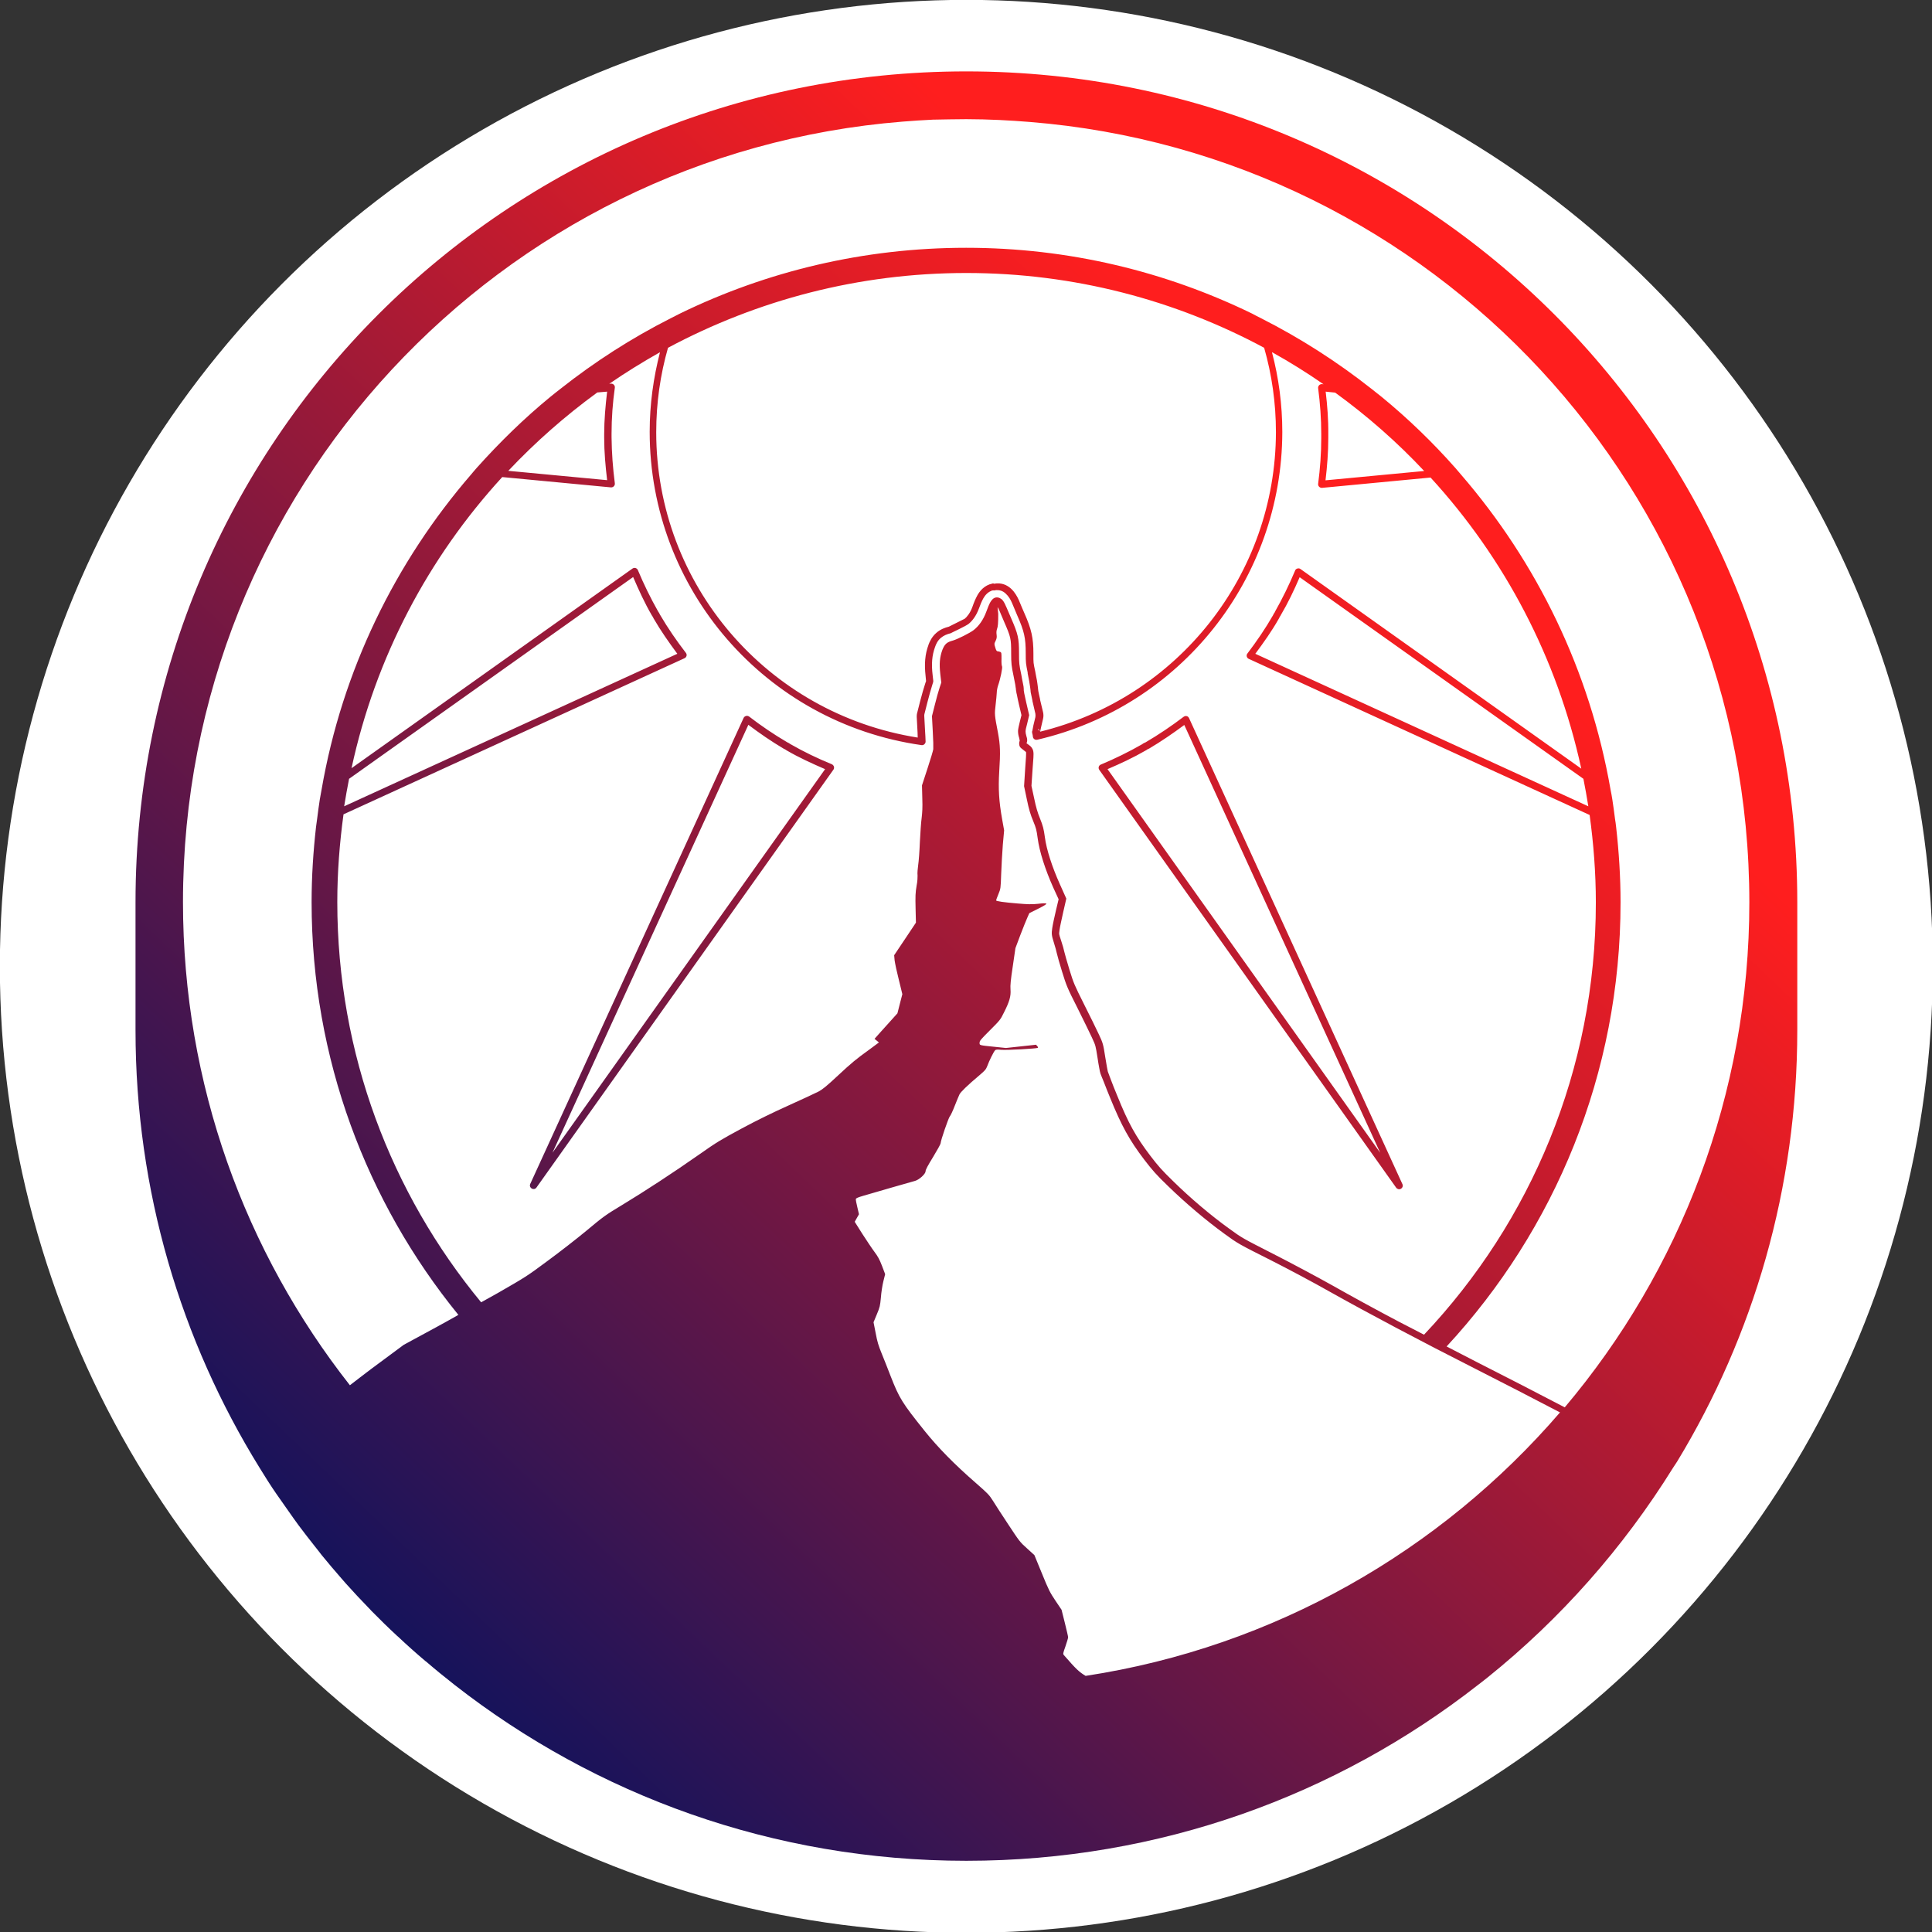 <?xml version="1.0" encoding="utf-8"?>
<!-- Generator: Adobe Illustrator 24.0.3, SVG Export Plug-In . SVG Version: 6.00 Build 0)  -->
<svg version="1.1"
	 id="svg1" xmlns:inkscape="http://www.inkscape.org/namespaces/inkscape" xmlns:sodipodi="http://sodipodi.sourceforge.net/DTD/sodipodi-0.dtd" xmlns:svg="http://www.w3.org/2000/svg"
	 xmlns="http://www.w3.org/2000/svg" xmlns:xlink="http://www.w3.org/1999/xlink" x="0px" y="0px" width="1000px" height="1000px"
	 viewBox="0 0 1000 1000" style="enable-background:new 0 0 1000 1000;" xml:space="preserve">
<rect x="0" y="0" width="1000" height="1000" fill="#333333" stroke="none"/>
<style type="text/css">
	.st0{fill:#FFFFFF;}
	.st1{fill:url(#path331_1_);}
</style>
<g>
	<g id="g3">
		<g id="g2" transform="matrix(0.847,0,0,0.847,128.607,100)">
			
				<sodipodi:namedview  bordercolor="#000000" borderopacity="0.25" id="namedview1" inkscape:current-layer="layer1" inkscape:cx="585.02038" inkscape:cy="552.9796" inkscape:deskcolor="#ffffff" inkscape:document-units="mm" inkscape:lockguides="true" inkscape:pagecheckerboard="0" inkscape:pageopacity="0.0" inkscape:showpageshadow="2" inkscape:window-height="2066" inkscape:window-maximized="1" inkscape:window-width="3840" inkscape:window-x="-11" inkscape:window-y="-11" inkscape:zoom="0.90509668" pagecolor="#ffffff" showgrid="false" showguides="false">
				<inkscape:page  bleed="0" height="1000" id="page2" margin="0" width="1000" x="0" y="0"></inkscape:page>
			</sodipodi:namedview>
			<g id="layer1" transform="translate(-18083.024,3419.162)" inkscape:groupmode="layer" inkscape:label="Layer 1">
				<g id="g4">
					<circle id="path3" class="st0" cx="18521.7" cy="-2946.7" r="590.6"/>
					
						<linearGradient id="path331_1_" gradientUnits="userSpaceOnUse" x1="39731.484" y1="1011.578" x2="39900.816" y2="1189.313" gradientTransform="matrix(3.704 0 0 -3.704 -129011 1188.337)">
						<stop  offset="0" style="stop-color:#16135B"/>
						<stop  offset="1" style="stop-color:#FF1E1E"/>
					</linearGradient>
					<path id="path331" class="st1" d="M18521.7-3493.6c-281.1,0-507.7,226.6-507.7,507.7v78.2c0,98.2,27.8,189.8,75.8,267.4
						c3.3,5.4,6.7,10.8,10.3,16c2.4,3.5,4.9,7,7.3,10.4c2.1,2.9,4,5.8,6.2,8.7c3.2,4.3,6.5,8.5,9.8,12.7c1.5,1.8,2.9,3.7,4.3,5.5
						c3.9,4.8,8,9.6,12.1,14.3c0.9,1,1.8,2.1,2.7,3.1l0,0c4.6,5.1,9.3,10.2,14.1,15.1c0.5,0.5,1,1,1.4,1.5
						c5.1,5.2,10.3,10.3,15.7,15.3c0.2,0.2,0.4,0.4,0.6,0.5c5.5,5.2,11.1,10.2,16.9,15.1c0,0,0.1,0.1,0.2,0.1
						c5.8,5,11.7,9.8,17.7,14.5v0c86.1,67.2,194.5,107.4,312.6,107.4s226.5-40.1,312.6-107.4c0.6-0.4,1.1-0.9,1.7-1.3
						c1.4-1.1,2.8-2.2,4.2-3.3l0,0c44.7-35.9,83-79.3,113.4-128.2l0,0c0.8-1.3,1.7-2.5,2.5-3.8l0,0c46.6-76.8,73.4-167,73.4-263.7
						v-78.2C19029.4-3266.9,18802.8-3493.6,18521.7-3493.6L18521.7-3493.6z M18521.7-3464.4c6.8,0,13.5,0.2,20.2,0.5
						c6.2,0.3,12.4,0.7,18.5,1.2c246.3,19.7,439.8,225.5,439.8,476.9c0,117.6-42.5,225.3-112.8,308.6c-14.1-7.4-38.2-19.8-53.8-27.7
						c-6.2-3.2-12.2-6.3-18.4-9.5c66-71.3,106.3-166.6,106.3-271.4c0-15.6-1-30.9-2.7-46c-0.2-1.7-0.4-3.4-0.7-5.1v0
						c-0.5-3.9-1-7.8-1.6-11.6l0,0c-0.3-2.1-0.7-4.1-1.1-6.1v0c-12.7-72.9-45-138.9-91.4-192.6v0c-1.2-1.4-2.3-2.7-3.5-4.1l0,0
						c-13.8-15.6-28.8-30.1-44.9-43.3v0c-2.1-1.7-4.2-3.3-6.3-5v0c-20.9-16.5-43.5-31-67.4-43.1c-1.9-0.9-3.7-1.9-5.6-2.9
						c-52.8-25.7-112.1-40.2-174.7-40.2c-62.6,0-121.9,14.4-174.7,40.1v0c-2,1-4,2-5.9,3c-23.9,12.1-46.3,26.5-67.2,43l0,0
						c-2.1,1.7-4.3,3.3-6.3,5c-16.1,13.2-31,27.8-44.9,43.3v0c-1.2,1.3-2.3,2.7-3.5,4.1v0c-46.4,53.7-78.8,119.7-91.4,192.6v0
						c-0.3,2-0.8,4.1-1.1,6.1l0,0c-0.6,3.8-1.1,7.7-1.6,11.6l0,0c-0.2,1.7-0.5,3.4-0.7,5.1l0,0c-1.7,15.1-2.7,30.4-2.7,46
						c0,95.6,33.7,183.4,89.7,252.2c-4.8,2.7-9.4,5.3-13.3,7.4l-20.1,10.9l-20.1,14.9c-4.6,3.4-8.4,6.5-12.8,9.8
						c-63.9-81.3-102-183.8-102-295.3c0-251.4,193.6-457.2,439.8-476.9l0,0c6.2-0.5,12.3-0.9,18.5-1.2
						C18508.2-3464.2,18514.9-3464.4,18521.7-3464.4L18521.7-3464.4z M18521.7-3370.4c65.8,0,127.8,16.6,182,45.7
						c4.7,16.4,7.2,33.7,7.2,51.6c-0.2,87-59.8,162.3-144.1,183c0.1-0.6,0.3-1.6,0.6-2.8l1.2-5.1c0,0,0,0,0,0c0.3-1.3,0.3-2.7,0-4
						c0,0,0,0,0,0l-1.8-7.5v0.1c0-0.1,0-0.3,0-0.4c-0.4-2-0.9-3.8-1.1-5.1c0-0.2-0.2-1.3-0.3-2.6c-0.2-1.3-0.3-2.7-0.5-3.6
						c0,0,0,0,0-0.1c-0.3-1.3-0.6-3.2-1-5.2v0c0,0,0-0.1,0-0.1c-1.3-6.1-1.2-5.2-1.2-11.4c0-9.5-1.2-14.9-5.6-24.8
						c-0.7-1.7-2-4.5-2.6-6.1c-0.9-2.3-2-4.6-3.8-6.9c-2.1-2.6-5-4.7-8.8-5c-1-0.1-2.2,0-3.3,0.2c-0.1-0.1-0.3-0.1-0.4-0.2h-0.1
						c-0.2,0-0.3,0-0.5,0.1c-4.9,1-7.7,4.6-9.1,7.1c-1.2,2.2-2.1,4.3-3.1,7.2c-1.3,3.6-3.3,6.1-4.8,7.3c0.2-0.2,0,0-0.3,0.1
						c-0.3,0.2-0.7,0.4-1.2,0.6c-1,0.5-2.2,1.1-3.4,1.7c-1.2,0.6-2.5,1.2-3.4,1.7c-0.5,0.2-0.9,0.4-1.2,0.6
						c-0.3,0.1-0.8,0.3-0.3,0.1c-1.9,0.5-4.8,1.4-7.4,3.7c-2.8,2.4-4.1,5.4-4.8,7.2c0,0,0,0.1,0,0.1c-2.2,5.9-2.6,11.9-1.8,19
						l0.3,3.2l-0.4,1.1c-0.9,2.7-2.2,7.2-3.2,11.1l-1.8,7.1v0c-0.3,1-0.3,1.9-0.3,2.5c0,0,0,0.1,0,0.1l0.5,9.4c0,0,0,0,0,0
						c0,1,0.1,2.1,0.1,3.2c-91.8-14.5-159.8-93.4-159.8-186.6c0-17.9,2.5-35.2,7.2-51.6
						C18393.9-3353.8,18455.8-3370.4,18521.7-3370.4L18521.7-3370.4z M18708.7-3321.9c10.8,6,21.2,12.5,31.3,19.5l-0.9-0.1
						c-1.4-0.1-2.6,1.1-2.4,2.5c1.2,9.2,1.9,18.6,1.9,28.1v0.1c0,0.1,0,0.6,0,1.1v0.3c0,0.2,0,0.5,0,0.8c0,9.5-0.7,18.8-1.9,28
						c-0.2,1.4,1,2.6,2.4,2.5l66.3-6.3c45.1,49.2,77.4,110.2,92.1,177.9l-171.6-122c-0.5-0.4-1.2-0.5-1.9-0.3
						c-0.6,0.2-1.2,0.6-1.4,1.3c-3.6,8.6-7.7,17-12.4,25.3l0,0.1c0,0.1-0.3,0.5-0.6,0.9c0,0.1-0.1,0.2-0.1,0.2
						c-0.1,0.2-0.2,0.5-0.4,0.8c-4.7,8.2-10,15.9-15.6,23.3c-0.9,1.1-0.5,2.7,0.8,3.3l208.3,95.4c2.4,17.5,3.8,35.4,3.8,53.5
						c0,102.3-39.9,195.2-105,264.1c-5-2.6-10.3-5.3-15.1-7.8c-15.2-8-29.2-15.7-40.9-22.3c-8.9-5-25-13.6-35.8-19.1
						c-19.4-9.9-19.3-9.8-27.4-15.7c-11.1-8-23.5-18.5-33.8-28.6c-7.4-7.2-9.4-9.5-14.3-15.9c-8.8-11.6-13.4-19.8-20.2-36.7
						c-1.5-3.6-2.9-7.1-3.9-9.8c-1-2.7-1.8-4.8-1.8-4.8c0,0.1-0.3-1.4-0.6-3c-0.3-1.7-0.6-3.8-1-5.9c-1.2-7.8-1.4-8.6-3.9-13.9
						c-1.4-3-5.4-11.2-9-18.3c-6.1-12.2-6.4-12.9-9-21.3c-1.5-4.8-2.9-10-3.1-10.8c-0.3-1.5-1.1-4.4-2-7c-1.4-4.4-1.3-3.5-0.9-6.7
						c0.2-1.6,1.3-6.5,2.2-10.6l1.9-8.3l-3.9-8.7c-4.8-10.7-8.2-21.2-9.2-28.8c-0.7-5.2-1.2-7-3-11.5c-1.5-3.7-2.4-6.7-3.6-12.5
						l-1.6-7.4l0.7-10.5c0.4-6.1,0.8-8.5,0.4-10.7c-0.2-1.1-0.9-2.2-1.6-2.9c-0.7-0.7-1.3-1-2.2-1.7c-0.4-0.3-0.3-0.1-0.3-0.2
						c0.2-0.6,0.4-1.2,0.4-1.9c0-0.8-0.2-1.6-0.5-2.5c-0.4-1.5-0.5-2-0.5-2.9c0-0.9,0.3-2.2,1-4.8l1.2-5.1l-1.8-7.8
						c-0.4-2-0.9-3.9-1.2-5.5c-0.1-0.8-0.2-1.4-0.3-1.9c0-0.5,0-0.9,0-0.8c0-1-0.2-1.9-0.5-3.4c-0.3-1.5-0.7-3.4-1-5.3
						c-1.3-6.1-1.4-6.9-1.4-13.2c0-9.1-0.6-11.7-4.8-21.3c-0.8-1.8-2-4.6-2.7-6.3c-0.9-2.1-1.6-3.6-2.5-4.7c-1-1.2-2.7-2-4.2-1.7
						l0,0c-1.5,0.3-2.5,1.5-3.3,2.8c-0.8,1.4-1.5,3.2-2.5,5.9c-1.8,4.9-4.5,8.7-7.7,11.2c-2.3,1.8-9.9,5.6-12.7,6.4
						c-1.7,0.5-3,0.9-4.1,1.9c-1.1,1-1.7,2.3-2.3,3.7c-1.7,4.6-2,8.6-1.3,15l0.6,5.1l-1,3c-0.7,2.1-2,6.7-2.9,10.4l-1.8,7.1l0.5,9.4
						c0.1,2.5,0.2,4.9,0.3,6.9v3.9c0,0.1-0.4,1.9-1.1,4.1c-0.7,2.2-1.5,4.9-2.4,7.6l-3.4,10.4l0.2,8c0.2,5.6,0,8.5-0.4,11.9
						c-0.4,2.8-0.8,9.4-1.1,14.9c-0.2,5.4-0.7,11.9-1,13.7c-0.3,2.4-0.6,4.9-0.4,6.7c0,0.8,0,3.4-0.6,6.2c-0.7,4.2-0.8,6.2-0.6,14.2
						l0.2,8.3l-6.2,9.3l-7.1,10.6l0.3,3.3c0.1,1,0.5,2.5,0.9,4.7c0.5,2.1,1.1,4.7,1.7,7.2l2.1,8.6l-1.5,5.8l-1.5,5.9l-4.4,4.9
						c-2.6,2.9-5.5,6.1-6.4,7.1l-3.2,3.6l2.7,2.2c-1.2,0.9-2.9,2.2-6.2,4.6c-7.4,5.3-10.8,8.1-18.5,15.3c-7.6,7.1-9.8,8.8-12.2,10.1
						c-1.5,0.8-9.9,4.7-18.1,8.4c-10.2,4.6-19.4,9.1-28.9,14.2c-12.6,6.8-15.2,8.3-25.7,15.7c-16.1,11.3-33.6,22.7-46.8,30.7
						c-10.8,6.5-12,7.4-22.3,16c-5.9,4.9-16.7,13.3-23.8,18.5c-12.5,9.3-13.5,9.9-30.2,19.5c-2.7,1.5-6.9,3.8-10.4,5.8
						c-54.9-66.5-87.9-151.7-87.9-244.6c0-18.2,1.4-36,3.8-53.6l208.4-95.4c1.3-0.6,1.7-2.2,0.8-3.3c-5.7-7.4-11-15.1-15.8-23.3
						c0-0.1-0.2-0.5-0.5-1c-0.3-0.5-0.5-0.8-0.6-0.9c-4.7-8.3-8.8-16.7-12.4-25.3c-0.2-0.6-0.8-1.1-1.4-1.3l0,0
						c-0.6-0.2-1.3-0.1-1.9,0.3l-171.7,122c14.6-67.7,47-128.7,92.1-177.9l66.4,6.3c1.4,0.1,2.6-1.1,2.4-2.5
						c-1.2-9.2-1.9-18.6-2-28.1c0-0.1,0-0.5,0-1.1c0-0.6,0-1,0-1.1c0-9.5,0.7-18.9,2-28.1c0.2-1.4-1-2.6-2.4-2.5l0,0l-1,0.1
						c10-6.9,20.4-13.3,31-19.3c-4,15.5-6.3,31.8-6.3,48.6c0,96.3,70.8,177.9,166.1,191.5c1.2,0.2,2.3-0.7,2.5-1.9
						c0-0.1,0-0.3,0-0.4c-0.1-1.9-0.1-4-0.3-6.1l-0.5-9.3c0-0.6,0-1.1,0.1-1.3c0,0,0,0,0,0l1.8-7.1c1-3.8,2.2-8.3,3-10.7l0.5-1.6
						c0.1-0.3,0.1-0.6,0.1-0.9l-0.4-3.6c0,0,0,0,0,0c-0.8-6.7-0.4-11.9,1.5-17.1c0,0,0,0,0,0c0.6-1.7,1.5-3.8,3.5-5.5
						c1.9-1.6,3.9-2.3,5.8-2.8c0.6-0.2,0.6-0.2,0.9-0.4c0.3-0.2,0.8-0.4,1.2-0.6c1-0.5,2.2-1.1,3.5-1.7c1.2-0.6,2.5-1.3,3.5-1.8
						c0.5-0.3,0.9-0.5,1.2-0.7c0.3-0.2,0.3-0.2,0.8-0.5c2.4-1.9,4.7-5,6.3-9.2c1-2.8,1.8-4.7,2.8-6.5c1.1-1.9,2.9-4.2,6-4.9
						c0.1,0,0.3,0.1,0.4,0.1c1-0.2,1.9-0.3,2.7-0.2c2.4,0.2,4.1,1.4,5.8,3.4c1.5,1.8,2.3,3.6,3.2,5.8c0.7,1.6,1.9,4.5,2.6,6.2
						c4.3,9.7,5.2,13.9,5.2,23.1c0,6,0.1,6.4,1.2,11.9v0.1c0,0.1,0,0.3,0,0.4c0.4,1.8,0.7,3.6,1,5.1c0,0,0,0.1,0,0.1
						c0.1,0.4,0.3,1.9,0.5,3.2c0.2,1.3,0.3,2.4,0.3,2.7c0,0.1,0,0.1,0,0.2c0.3,1.4,0.7,3.3,1.1,5.3c0,0.1,0,0.1,0,0.2l1.8,7.8
						c0.1,0.7,0.1,1.4,0,2.1l-1.2,5c-0.3,1.4-0.5,2.5-0.6,3.1c0,0.2,0,0.3,0,0.3c0,0.1-0.1,0.2,0.1-0.2c0,0,0-0.1,0.1-0.2
						c0-0.1,0.2-0.4,0.2-0.4c0,0,0.3-0.3,0.3-0.3l0.6-0.3c0,0,0.2,0,0.4-0.1c-1,0.1-1.7,0.9-1.9,1.8v0.3v0.2v0.1v0.1
						c0,0.2,0,0.4,0.1,0.5c0,0.1,0.1,0.3,0.1,0.4c0.1,0.3,0.2,1,0.3,1.8c0.2,1.2,1.4,2,2.6,1.7c0,0,0.1,0,0.1,0
						c87.5-20.3,149.5-98.2,149.7-188c0-16.8-2.2-33.2-6.3-48.7L18708.7-3321.9z M18741.3-3297.9l5.8,0.6
						c19.6,14.2,37.9,30.3,54.4,47.9l-60.3,5.7c1-8.5,1.7-17.1,1.7-25.9c0-0.3,0-0.7,0-1.1c0-0.1,0-0.6,0-1.1v-0.1
						C18743-3280.8,18742.3-3289.4,18741.3-3297.9L18741.3-3297.9z M18302.2-3297.9c-1,8.5-1.8,17.2-1.8,26c0,0.6,0,1,0,1.1
						c0,0.1,0,0.5,0,1.1c0,8.8,0.8,17.4,1.8,25.9l-60.4-5.7c16.6-17.6,34.8-33.6,54.4-47.9L18302.2-3297.9z M18318.1-3184.6
						c3.4,7.9,7,15.8,11.4,23.4c0.3,0.5,0.5,0.8,0.6,0.9c0,0.1,0.2,0.5,0.5,1c4.4,7.6,9.4,14.7,14.5,21.6l-203.6,93.2
						c0.9-5.6,1.9-11.2,3-16.8L18318.1-3184.6z M18725.4-3184.5l173.4,123.2c1.1,5.6,2.1,11.1,3,16.8l-203.5-93.2
						c5.1-6.9,10.1-13.9,14.4-21.5c0.1-0.2,0.3-0.6,0.5-1c0-0.1,0.3-0.5,0.6-0.9l0-0.1C18718.3-3168.8,18722-3176.6,18725.4-3184.5
						L18725.4-3184.5z M18536.8-3176.8c0.4,0.3,0.9,0.5,1.5,0.4l-0.2,0h-0.8L18536.8-3176.8z M18540.8-3166.2c0.3,0.5,0.7,1,1.2,2.3
						c0.7,1.7,1.9,4.6,2.7,6.4c4.2,9.6,4.4,10.5,4.4,19.4c0,6.4,0.2,7.9,1.5,14.1c0.4,1.8,0.7,3.7,1,5.1c0.2,1.5,0.4,2.8,0.4,2.6
						c0,0.6,0,0.9,0.2,1.5c0,0.6,0.2,1.3,0.4,2.1c0.3,1.6,0.7,3.6,1.2,5.7l1.6,6.8l-1,4c-0.6,2.6-1,4.1-1.1,5.6
						c0,1.5,0.2,2.8,0.7,4.3c0.2,0.8,0.3,1.3,0.3,1.5c0,0.2,0,0.2,0,0.4c-0.1,0.3-0.3,0.6-0.3,1.1c0,0.5,0,1.3,0.2,1.9
						c0.5,1.2,1.2,1.5,1.9,2.1c1,0.8,1.7,1.3,1.9,1.5c0.2,0.2,0.1,0,0.2,0.3c0.1,0.7,0,3.5-0.5,9.6l-0.7,11.1l1.7,8.1
						c1.2,5.9,2.2,9.3,3.9,13.3c1.8,4.4,2,5.3,2.7,10.4c1.1,8.3,4.6,19.1,9.5,30.1l3.3,7.2l-1.6,6.7c-1,4.2-2,8.9-2.3,11
						c-0.5,3.3-0.4,4.4,1,8.8c0.8,2.4,1.6,5.5,1.8,6.5c0.4,1.7,1.7,6.4,3.2,11.2c2.6,8.4,3.1,9.8,9.3,22c3.5,7.1,7.6,15.3,8.9,18.2
						c1.2,2.6,1.8,3.9,2.2,5.4c0.4,1.5,0.7,3.4,1.3,7.2c0.3,2.2,0.7,4.3,1,6c0.3,1.7,0.5,2.7,0.8,3.6c0.3,0.8,0.9,2.4,2,5
						c1,2.7,2.4,6.1,3.9,9.8c6.9,17,11.8,25.9,20.8,37.7c5,6.5,7.3,9.2,14.8,16.4c10.5,10.2,23,20.8,34.3,29
						c8.1,5.9,8.6,6.2,28.1,16c10.7,5.4,26.8,14,35.6,19c23.5,13.2,56.3,30.6,88.7,47c15.2,7.7,38.5,19.7,52.6,27.1
						c-72.8,84.5-174.5,143.4-289.9,161c-4-2.4-5.8-4.1-13.2-12.6c-0.7-0.8-0.7-1,0.9-5.5c0.9-2.6,1.6-5,1.6-5.5
						c0-0.5-0.9-4.4-2-8.8l-2-8l-3.7-5.5c-3.4-5.1-4.1-6.4-8.3-16.7l-4.6-11.2l-4.5-4.1c-4.4-3.9-4.7-4.4-11.5-14.7
						c-3.8-5.8-8.1-12.3-9.4-14.5c-2.2-3.5-3.1-4.4-10.4-10.8c-13-11.3-23.1-21.6-31.2-31.7c-13.8-17.2-15.6-20.1-20.9-33.7
						c-1.7-4.5-4.2-10.7-5.5-13.9c-1.9-4.7-2.6-6.9-3.6-12.3l-1.3-6.6l2-4.8c1.9-4.5,2-5.2,2.5-10.3c0.2-3,0.9-7.5,1.5-9.9l1.1-4.4
						l-1.9-5c-1.5-3.9-2.5-5.8-4.7-8.7c-1.5-2-4.8-7-7.4-11l-4.6-7.3l1.3-2.3l1.3-2.3l-1-4.3c-0.6-2.4-1-4.6-0.9-5
						c0-0.5,1.5-1.1,4.6-2c5.1-1.5,28.9-8.4,31.6-9.1c2.5-0.7,6.4-4.2,6.4-5.9c0-0.9,1.4-3.5,4.6-8.7c2.5-4.1,4.6-7.9,4.6-8.4
						c0-1.6,4.8-15.5,5.6-16.4c0.5-0.5,1.8-3.3,3-6.4c1.2-3,2.5-6.2,2.9-7c0.7-1.5,4.8-5.5,12.4-11.9c3.4-2.9,3.8-3.4,4.7-5.7
						c1-2.8,3.7-8.3,4.6-9.3c0.2-0.3,0.5-0.4,1.1-0.5c0.6-0.1,1.4,0,2.7,0.1c3.4,0.3,21.8-0.7,22.4-1.2c0.2-0.2,0-0.7-0.4-1.1
						l-0.7-0.8l-9.2,1l-9.2,1l-6.7-0.7c-9.8-1-9.4-0.9-9.4-2.5c0-1.2,0.7-2,6.3-7.6c6.1-6.1,6.4-6.4,8.6-10.9c3.4-6.7,4.3-10,4-14
						c-0.2-2.6,0.1-5.7,1.4-14.3l1.6-11l3-8c1.7-4.4,3.6-9.2,4.3-10.7l1.2-2.7l5.4-2.7c3.6-1.8,5.2-2.8,5-3.1
						c-0.3-0.3-2-0.3-5.2,0.1c-3.8,0.4-6.3,0.3-12.2-0.2c-8.6-0.7-13.3-1.4-13.3-1.9c0-0.2,0.6-1.9,1.4-3.8
						c1.4-3.4,1.4-3.5,1.7-12.3c0.2-4.9,0.6-12.9,1-17.8l0.8-8.9l-1.2-6.7c-2-11.2-2.4-18.6-1.8-29.1c0.8-12.2,0.6-16.3-0.7-23.5
						c-2.2-11.5-2.2-11.5-1.5-17.4c0.3-2.9,0.7-6.3,0.7-7.4c0-1.2,0.4-3.2,0.8-4.4c1.4-3.9,2.9-11.2,2.4-11.8
						c-0.2-0.3-0.4-2.1-0.3-4.4c0-3.5,0-3.9-0.7-4.3c-0.5-0.2-1.2-0.4-1.6-0.4c-0.6,0-1-0.5-1.5-2.3c-0.7-2.2-0.7-2.3,0.2-4.1
						c0.7-1.5,0.8-2.2,0.6-3.8c-0.2-1.4-0.1-2.4,0.3-3.6c0.5-1.2,0.7-3.4,0.7-9.1L18540.8-3166.2z M18387.1-3099.7
						c-0.7,0.2-1.2,0.6-1.5,1.2l-130.4,284.8c-1,2.4,2.2,4.3,3.8,2.2l181.5-255.4c0.8-1.1,0.3-2.7-1-3.3
						c-8.6-3.5-17.1-7.6-25.3-12.3c-0.1-0.1-0.4-0.3-0.9-0.6c-0.5-0.3-0.9-0.4-1-0.5c-8.2-4.8-16-10.1-23.4-15.8
						C18388.4-3099.7,18387.7-3099.9,18387.1-3099.7L18387.1-3099.7z M18656.4-3099.6L18656.4-3099.6c-0.6-0.2-1.3,0-1.9,0.4
						c-7.4,5.6-15.2,10.9-23.4,15.7l-0.1,0c-0.1,0.1-0.5,0.2-1,0.5c-0.1,0-0.1,0.1-0.2,0.1c-0.2,0.2-0.4,0.3-0.7,0.5
						c-8.2,4.7-16.6,8.8-25.2,12.4c-1.3,0.5-1.8,2.1-0.9,3.3l181.4,255.3c0.7,0.9,1.9,1.2,2.9,0.6l0,0c1-0.6,1.4-1.8,0.9-2.8
						l-130.4-284.8C18657.5-3099,18657-3099.5,18656.4-3099.6L18656.4-3099.6z M18388.5-3094.3c6.9,5.2,14,10.1,21.6,14.6
						c0.5,0.3,0.9,0.4,1,0.5c0.1,0.1,0.4,0.3,0.9,0.6c7.6,4.4,15.5,8,23.4,11.4l-166.6,234.4L18388.5-3094.3z M18654.9-3094.2
						L18654.9-3094.2l119.7,261.4l-166.6-234.4c7.9-3.4,15.7-7,23.3-11.4c0.2-0.1,0.6-0.3,0.9-0.6c0.1-0.1,0.5-0.2,1-0.5l0.1,0
						C18640.9-3084.2,18648-3089.1,18654.9-3094.2L18654.9-3094.2z M18565.7-3091.7c0.1,0.1,0.4,0.3,0.4,0.3l0.3,0.4
						c0,0,0.2,0.3,0.2,0.4c0,0.2,0,0.3,0.1,0.4v0.1c-0.2-0.6-0.7-1.1-1.3-1.3C18565.5-3091.5,18565.6-3091.6,18565.7-3091.7
						L18565.7-3091.7z"/>
				</g>
			</g>
		</g>
	</g>
</g>
</svg>
